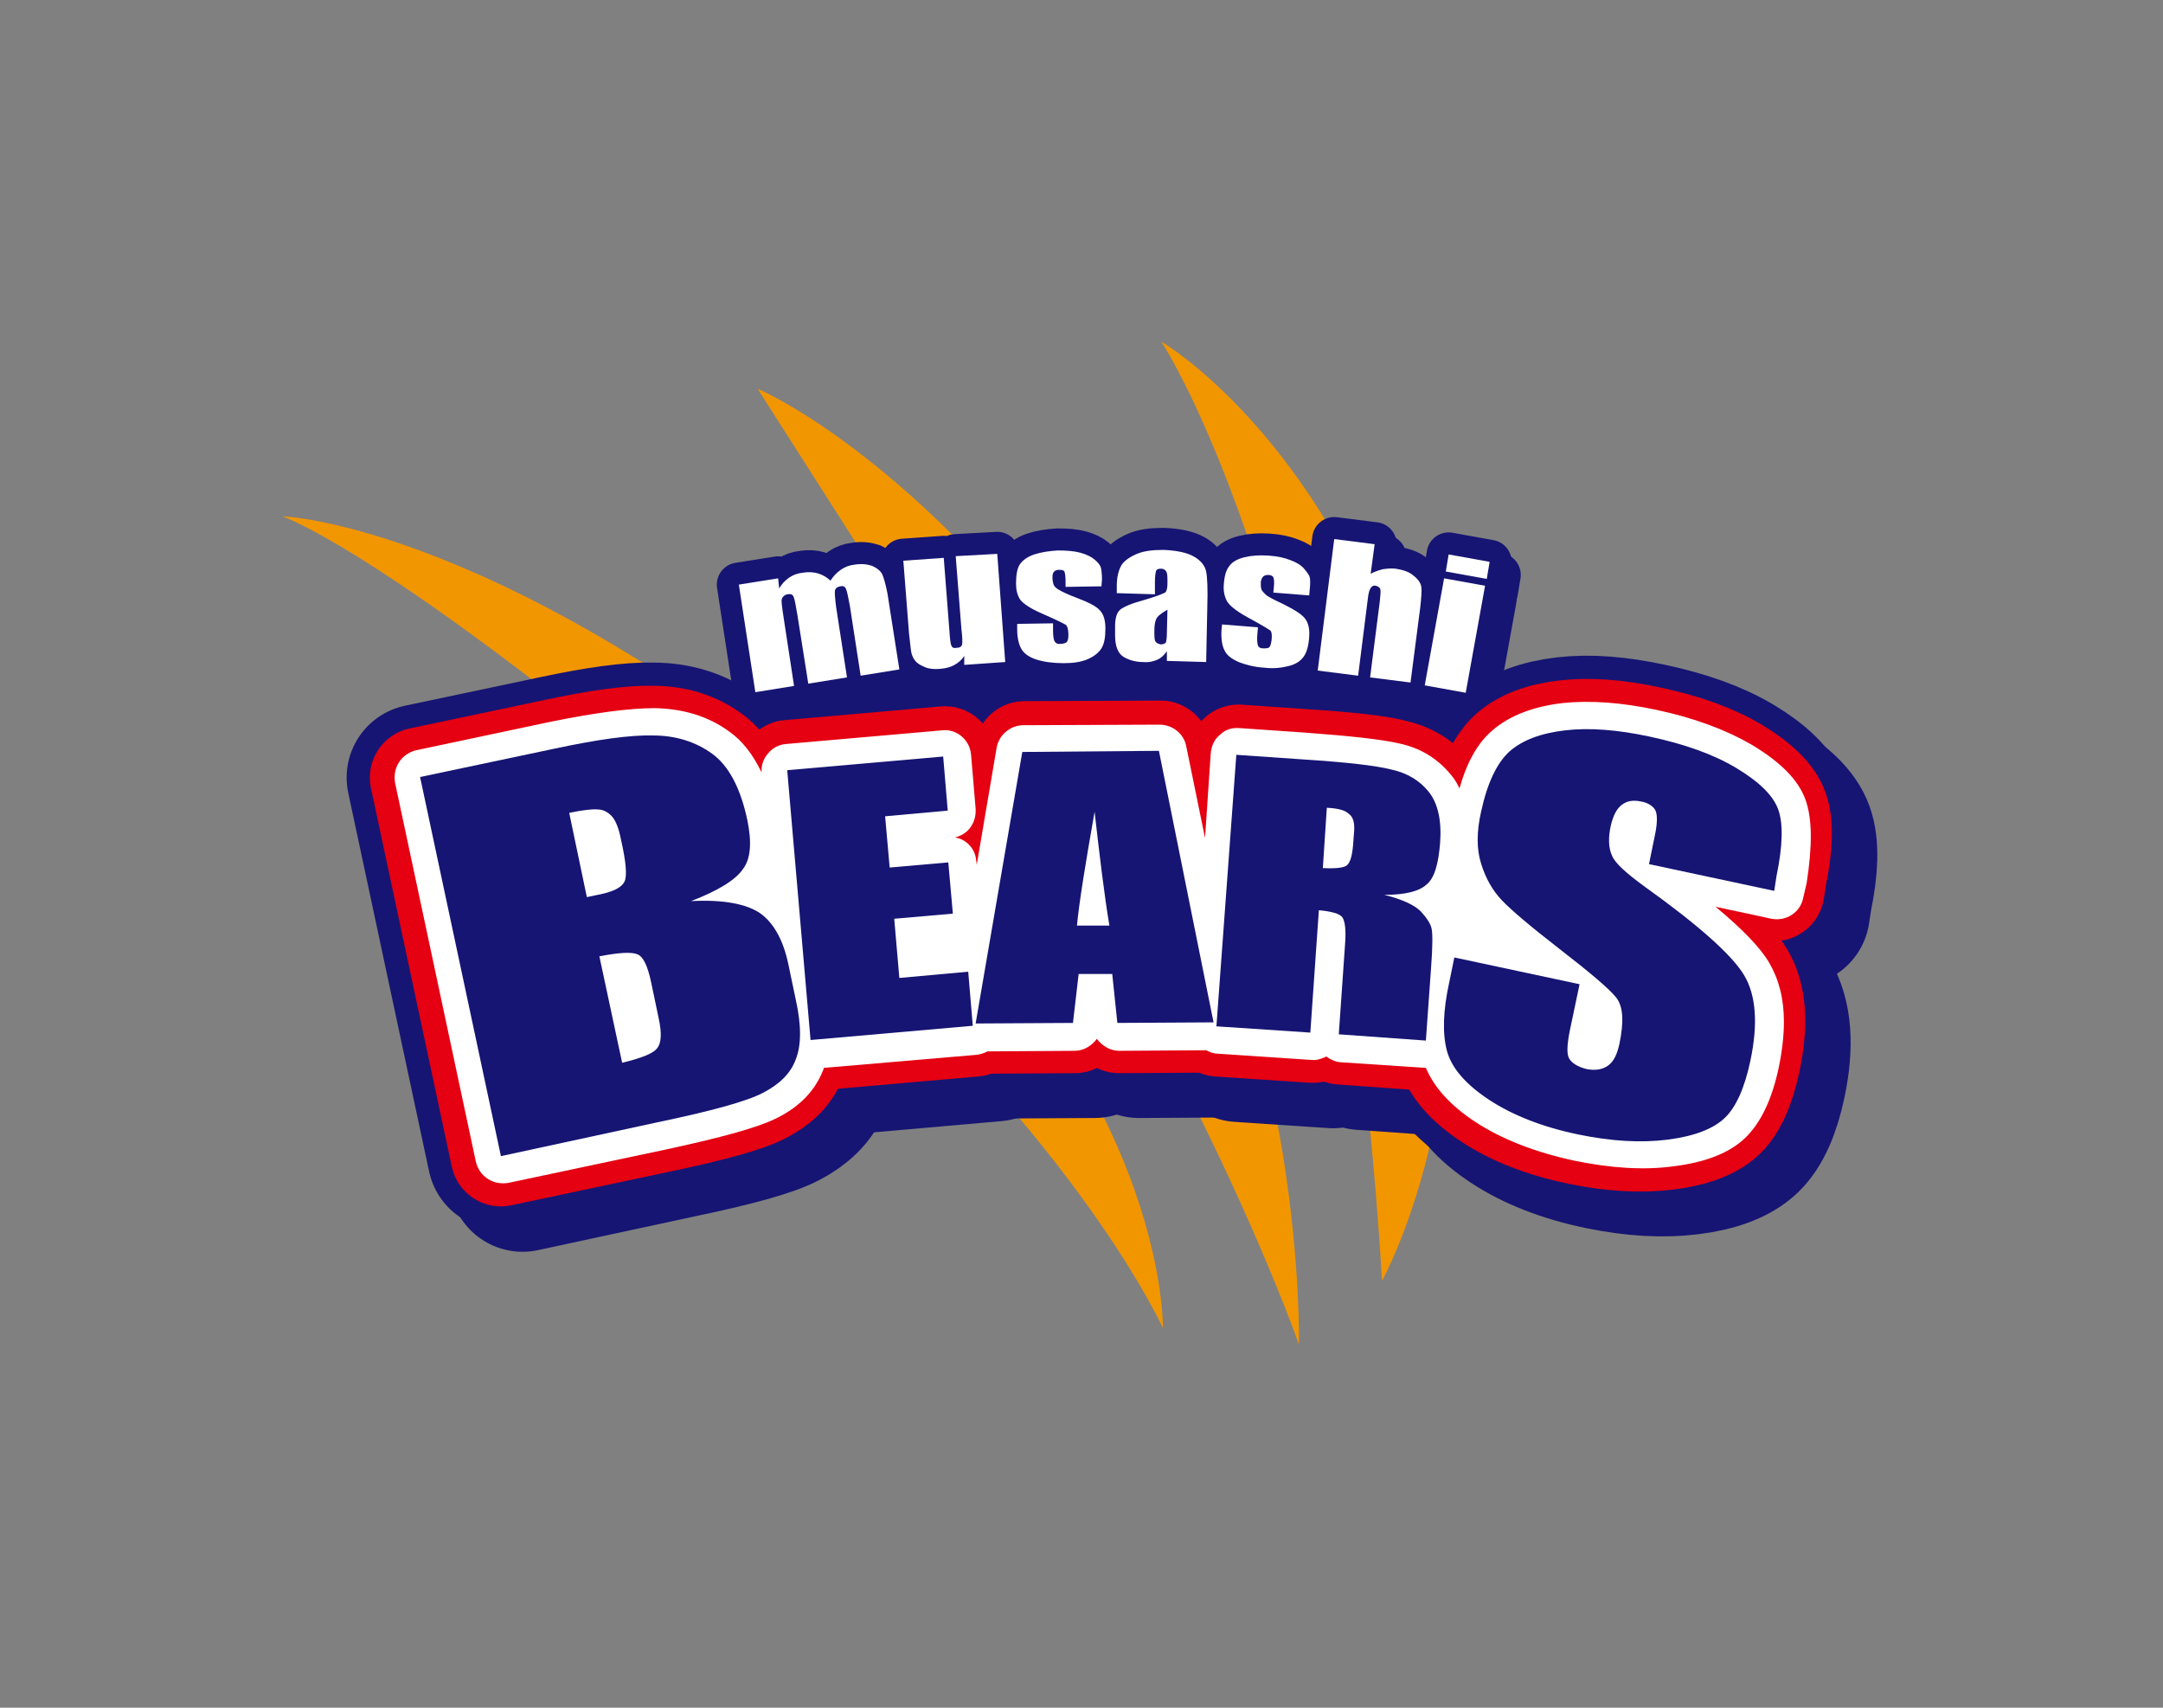 <?xml version="1.0" encoding="utf-8"?>
<!-- Generator: Adobe Illustrator 22.1.0, SVG Export Plug-In . SVG Version: 6.00 Build 0)  -->
<svg version="1.1" id="レイヤー_1" xmlns="http://www.w3.org/2000/svg" xmlns:xlink="http://www.w3.org/1999/xlink" x="0px"
	 y="0px" viewBox="0 0 380 300" style="enable-background:new 0 0 380 300;" xml:space="preserve">
<rect x="0" y="0" width="380" height="300" fill="#808080" stroke="none"/>
<style type="text/css">
	.st0{fill:#F29600;}
	.st1{fill:#161573;stroke:#161573;stroke-width:25.803;stroke-linecap:round;stroke-linejoin:round;}
	.st2{fill:#1D2087;stroke:#161573;stroke-width:7.741;stroke-linecap:round;stroke-linejoin:round;}
	.st3{fill:#161573;stroke:#161573;stroke-width:7.741;stroke-linecap:round;stroke-linejoin:round;}
	.st4{fill:#E50012;stroke:#E50012;stroke-width:17.655;stroke-linecap:round;stroke-linejoin:round;}
	.st5{fill:#FFFFFF;}
	.st6{fill:#161573;}
</style>
<g id="XMLID_348_">
	<path id="XMLID_778_" class="st0" d="M242.8,225c0,0,21.3-38.2,7.2-92.3C236,78.5,204,60,204,60s16.6,24.6,29.7,88.7
		C240.4,181.3,242.8,225,242.8,225z"/>
	<path id="XMLID_777_" class="st0" d="M133.1,68.3c0,0,33.9,14,69.6,70.5c26.7,42.2,25.5,97.4,25.5,97.4s-13.7-39.6-44.7-88.6
		C168.4,123.5,133.1,68.3,133.1,68.3z"/>
	<path id="XMLID_776_" class="st0" d="M152.9,145.8c52.3,44,51.4,87.5,51.4,87.5s-14.5-32.1-58.9-71C72,98.1,49.6,90.7,49.6,90.7
		S88.8,91.9,152.9,145.8z"/>
	<g id="XMLID_758_">
		<g id="XMLID_771_">
			<path id="XMLID_772_" class="st1" d="M77.7,140.4l23.7-5c7.5-1.6,13.2-2.4,17.2-2.3c4,0,7.5,1.1,10.4,3.2c2.9,2.1,5,6,6.2,11.7
				c0.8,3.9,0.6,6.8-0.8,8.6c-1.3,1.9-4.4,3.8-9.1,5.6c5.7-0.3,9.7,0.5,12.1,2.1c2.4,1.7,4.1,4.7,5,9l1.3,6.2c1,4.5,1,8,0,10.5
				c-0.9,2.5-2.9,4.4-5.8,5.9c-2.9,1.5-9.1,3.2-18.7,5.2L91.8,207L77.7,140.4z M103.8,146.7l3.1,14.8c1-0.2,1.8-0.4,2.4-0.5
				c2.3-0.5,3.7-1.2,4.2-2.2c0.5-1,0.3-3.4-0.6-7.4c-0.4-2.1-1-3.5-1.7-4.2c-0.7-0.7-1.5-1.1-2.4-1.1
				C107.9,146,106.3,146.2,103.8,146.7z M109.2,171.9l4,18.7c3.3-0.8,5.4-1.6,6.1-2.5c0.8-0.9,0.9-2.7,0.3-5.4l-1.3-6.2
				c-0.6-2.9-1.4-4.5-2.3-4.9C115,171.1,112.7,171.2,109.2,171.9z"/>
		</g>
		<g id="XMLID_768_">
			<path id="XMLID_769_" class="st1" d="M315.6,160.3l-22-4.7l1-4.9c0.5-2.3,0.5-3.8,0.1-4.6c-0.4-0.7-1.3-1.3-2.5-1.5
				c-1.4-0.3-2.5-0.1-3.4,0.6c-0.9,0.7-1.5,1.9-1.9,3.6c-0.5,2.2-0.4,4,0.2,5.3c0.5,1.3,2.5,3.1,5.8,5.5c9.5,6.8,15.3,12,17.4,15.5
				c2.1,3.5,2.5,8.5,1.1,15.1c-1,4.7-2.5,8.1-4.5,10c-2,1.9-5.3,3.2-10,3.8c-4.7,0.6-9.9,0.3-15.7-0.9c-6.3-1.3-11.6-3.4-15.7-6.1
				c-4.1-2.7-6.6-5.6-7.4-8.6c-0.8-3-0.7-7,0.4-12l0.9-4.4l22,4.7l-1.7,8.1c-0.5,2.5-0.6,4.2-0.1,5c0.5,0.8,1.5,1.4,3,1.8
				c1.6,0.3,2.8,0.1,3.8-0.6c1-0.7,1.6-2,2-3.8c0.8-3.9,0.6-6.6-0.6-8.2c-1.2-1.5-4.5-4.3-9.8-8.4c-5.3-4.1-8.7-7-10.3-8.7
				c-1.6-1.7-2.8-3.8-3.6-6.4c-0.8-2.5-0.8-5.6,0-9.1c1.1-5.1,2.8-8.6,5-10.6c2.3-2,5.5-3.2,9.8-3.7c4.3-0.5,9.2-0.1,14.8,1.1
				c6.1,1.3,11.2,3.1,15.2,5.5c4,2.4,6.5,4.8,7.4,7.3c0.9,2.5,0.8,6.4-0.3,11.7L315.6,160.3z"/>
		</g>
		<g id="XMLID_759_">
			<path id="XMLID_766_" class="st1" d="M142.2,139.2l27.4-2.4l0.8,9.5l-11,1l0.8,9l10.3-0.9l0.8,9l-10.3,0.9l0.9,10.4l12.1-1.1
				l0.8,9.5l-28.5,2.5L142.2,139.2z"/>
			<path id="XMLID_763_" class="st1" d="M207.4,135.7l9.6,47.7l-16.9,0.1l-0.9-8.6l-5.9,0l-1,8.6l-17.1,0.1l8.2-47.7L207.4,135.7z
				 M198.8,166.5c-0.9-5.4-1.7-12.1-2.6-20c-1.6,9.1-2.7,15.8-3.1,20L198.8,166.5z"/>
			<path id="XMLID_760_" class="st1" d="M221.1,136.5l11.6,0.8c7.8,0.5,13,1.1,15.7,1.8c2.7,0.6,4.9,1.9,6.5,3.9c1.6,2,2.3,5,2,9
				c-0.3,3.7-1,6.2-2.3,7.3c-1.3,1.2-3.8,1.8-7.4,1.8c3.2,0.8,5.3,1.8,6.4,2.9c1,1.1,1.7,2.1,1.9,3c0.2,0.9,0.2,3.2-0.1,7.1
				l-0.9,12.6l-15.3-1.1l1.1-15.8c0.2-2.5,0-4.1-0.5-4.8c-0.5-0.6-1.9-1-4.1-1.2l-1.5,21.5l-16.5-1.1L221.1,136.5z M237,145.7
				l-0.7,10.6c1.8,0.1,3.2,0,3.9-0.3c0.8-0.3,1.2-1.5,1.4-3.6l0.2-2.6c0.1-1.5-0.2-2.5-0.9-3C240.2,146.2,238.9,145.9,237,145.7z"/>
		</g>
	</g>
	<g id="XMLID_740_">
		<g id="XMLID_753_">
			<path id="XMLID_754_" class="st1" d="M73.8,136.6l23.7-5c7.5-1.6,13.2-2.4,17.2-2.3c4,0,7.5,1.1,10.4,3.2c2.9,2.1,5,6,6.2,11.7
				c0.8,3.9,0.6,6.8-0.8,8.6c-1.3,1.9-4.4,3.8-9.1,5.6c5.7-0.3,9.7,0.5,12.1,2.1c2.4,1.7,4.1,4.7,5,9l1.3,6.2c1,4.5,1,8,0,10.5
				c-0.9,2.5-2.9,4.4-5.8,5.9c-2.9,1.5-9.1,3.2-18.7,5.2L88,203.1L73.8,136.6z M100,142.9l3.1,14.8c1-0.2,1.8-0.4,2.4-0.5
				c2.3-0.5,3.7-1.2,4.2-2.2c0.5-1,0.3-3.4-0.6-7.4c-0.4-2.1-1-3.5-1.7-4.2c-0.7-0.7-1.5-1.1-2.4-1.1
				C104.1,142.2,102.4,142.4,100,142.9z M105.3,168l4,18.7c3.3-0.8,5.4-1.6,6.1-2.5c0.8-0.9,0.9-2.7,0.3-5.4l-1.3-6.2
				c-0.6-2.9-1.4-4.5-2.3-4.9C111.1,167.3,108.9,167.4,105.3,168z"/>
		</g>
		<g id="XMLID_750_">
			<path id="XMLID_751_" class="st1" d="M311.7,156.5l-22-4.7l1-4.9c0.5-2.3,0.5-3.8,0.1-4.6c-0.4-0.7-1.3-1.3-2.5-1.5
				c-1.4-0.3-2.5-0.1-3.4,0.6c-0.9,0.7-1.5,1.9-1.9,3.6c-0.5,2.2-0.4,4,0.2,5.3c0.5,1.3,2.5,3.1,5.8,5.5c9.5,6.8,15.3,12,17.4,15.5
				c2.1,3.5,2.5,8.5,1.1,15.1c-1,4.7-2.5,8.1-4.5,10c-2,1.9-5.3,3.2-10,3.8c-4.7,0.6-9.9,0.3-15.7-0.9c-6.3-1.3-11.6-3.4-15.7-6.1
				c-4.1-2.7-6.6-5.6-7.4-8.6c-0.8-3-0.7-7,0.4-12l0.9-4.4l22,4.7l-1.7,8.1c-0.5,2.5-0.6,4.2-0.1,5c0.5,0.8,1.5,1.4,3,1.8
				c1.6,0.3,2.8,0.1,3.8-0.6c1-0.7,1.6-2,2-3.8c0.8-3.9,0.6-6.6-0.6-8.2c-1.2-1.5-4.5-4.3-9.8-8.4c-5.3-4.1-8.7-7-10.3-8.7
				c-1.6-1.7-2.8-3.8-3.6-6.4c-0.8-2.5-0.8-5.6,0-9.1c1.1-5.1,2.8-8.6,5-10.6c2.3-2,5.5-3.2,9.8-3.7c4.3-0.5,9.2-0.1,14.8,1.1
				c6.1,1.3,11.2,3.1,15.2,5.5c4,2.4,6.5,4.8,7.4,7.3c0.9,2.5,0.8,6.4-0.3,11.7L311.7,156.5z"/>
		</g>
		<g id="XMLID_741_">
			<path id="XMLID_748_" class="st1" d="M138.3,135.3l27.4-2.4l0.8,9.5l-11,1l0.8,9l10.3-0.9l0.8,9l-10.3,0.9l0.9,10.4l12.1-1.1
				l0.8,9.5l-28.5,2.5L138.3,135.3z"/>
			<path id="XMLID_745_" class="st1" d="M203.6,131.9l9.6,47.7l-16.9,0.1l-0.9-8.6l-5.9,0l-1,8.6l-17.1,0.1l8.2-47.7L203.6,131.9z
				 M194.9,162.6c-0.9-5.4-1.7-12.1-2.6-20c-1.6,9.1-2.7,15.8-3.1,20L194.9,162.6z"/>
			<path id="XMLID_742_" class="st1" d="M217.2,132.6l11.6,0.8c7.8,0.5,13,1.1,15.7,1.8c2.7,0.6,4.9,1.9,6.5,3.9c1.6,2,2.3,5,2,9
				c-0.3,3.7-1,6.2-2.4,7.3c-1.3,1.2-3.8,1.8-7.4,1.8c3.2,0.8,5.3,1.8,6.4,2.9c1,1.1,1.7,2.1,1.9,3c0.2,0.9,0.2,3.2-0.1,7.1
				l-0.9,12.6l-15.3-1.1l1.1-15.8c0.2-2.5,0-4.1-0.5-4.8c-0.5-0.6-1.9-1-4.1-1.2l-1.5,21.5l-16.5-1.1L217.2,132.6z M233.1,141.9
				l-0.7,10.6c1.8,0.1,3.2,0,3.9-0.3c0.8-0.3,1.2-1.5,1.4-3.6l0.2-2.6c0.1-1.5-0.2-2.5-0.9-3C236.3,142.3,235,142,233.1,141.9z"/>
		</g>
	</g>
	<g id="XMLID_723_">
		<path id="XMLID_738_" class="st2" d="M138.4,103.8l0.2,1.8c0.4-0.8,1-1.4,1.7-1.9c0.7-0.5,1.5-0.8,2.5-0.9
			c1.9-0.3,3.5,0.2,4.8,1.4c0.5-0.8,1.1-1.4,1.8-1.9c0.7-0.5,1.5-0.8,2.4-0.9c1.2-0.2,2.2-0.1,3.1,0.2c0.9,0.4,1.5,0.9,1.8,1.5
			c0.3,0.7,0.6,1.8,0.9,3.3l2.1,13.4l-6.8,1.1l-1.9-12.3c-0.3-1.6-0.5-2.6-0.7-3c-0.2-0.4-0.5-0.5-1-0.4c-0.5,0.1-0.8,0.3-0.9,0.7
			c-0.1,0.4,0,1.4,0.2,3l1.9,12.3l-6.8,1.1l-1.9-12c-0.3-1.8-0.5-2.9-0.7-3.3c-0.2-0.4-0.5-0.5-1-0.4c-0.3,0-0.6,0.2-0.8,0.4
			c-0.2,0.2-0.3,0.5-0.3,0.8c0,0.3,0.1,0.9,0.2,1.8l2,13.1l-6.8,1.1l-2.9-18.9L138.4,103.8z"/>
		<path id="XMLID_736_" class="st2" d="M176.9,99.6l1.4,19l-7.2,0.5l0-1.6c-0.4,0.7-1,1.2-1.7,1.6c-0.7,0.4-1.5,0.6-2.5,0.7
			c-1.1,0.1-2,0-2.7-0.3c-0.7-0.3-1.3-0.6-1.7-1.1c-0.4-0.5-0.6-1-0.7-1.5c-0.1-0.5-0.2-1.6-0.4-3.3l-1-12.8l7.1-0.5l1,12.9
			c0.1,1.5,0.2,2.4,0.4,2.6c0.1,0.3,0.4,0.4,0.9,0.3c0.5,0,0.8-0.2,0.9-0.5c0.1-0.3,0.1-1.2-0.1-2.8l-1-12.8L176.9,99.6z"/>
		<path id="XMLID_734_" class="st2" d="M195.2,105.2l-6.3,0.1l0-1c0-0.9-0.1-1.4-0.2-1.7c-0.1-0.2-0.4-0.3-0.9-0.3
			c-0.4,0-0.7,0.1-0.9,0.3c-0.2,0.2-0.3,0.5-0.3,1c0,0.6,0.1,1,0.2,1.3c0.1,0.3,0.4,0.6,0.9,0.9c0.5,0.3,1.5,0.8,3.1,1.4
			c2.1,0.8,3.5,1.5,4.1,2.2c0.7,0.7,1,1.8,1,3.2c0,1.6-0.2,2.7-0.7,3.5c-0.5,0.8-1.3,1.4-2.4,1.9c-1.2,0.5-2.5,0.7-4.2,0.7
			c-1.8,0-3.4-0.2-4.7-0.6c-1.3-0.4-2.2-1-2.7-1.8c-0.5-0.8-0.8-2-0.8-3.6l0-0.9l6.3-0.1l0,1.2c0,1,0.1,1.7,0.3,2
			c0.2,0.3,0.5,0.5,1,0.4c0.5,0,0.9-0.1,1.1-0.3c0.2-0.2,0.3-0.6,0.3-1.3c0-0.9-0.2-1.5-0.4-1.7c-0.3-0.2-1.7-0.9-4.2-2
			c-2.1-0.9-3.4-1.8-3.9-2.5c-0.5-0.8-0.7-1.7-0.7-2.8c0-1.5,0.2-2.7,0.7-3.4c0.5-0.7,1.3-1.3,2.5-1.7c1.2-0.4,2.6-0.6,4.1-0.7
			c1.6,0,2.9,0.1,4,0.4c1.1,0.3,1.9,0.7,2.5,1.2c0.6,0.5,1,1,1.1,1.4c0.1,0.4,0.2,1.2,0.2,2.1L195.2,105.2z"/>
		<path id="XMLID_731_" class="st2" d="M204.6,106.7l-6.7-0.2l0-1.3c0-1.5,0.3-2.6,0.7-3.4c0.4-0.8,1.3-1.5,2.6-2.1
			c1.3-0.6,2.9-0.8,4.9-0.8c2.4,0.1,4.2,0.5,5.4,1.2c1.2,0.7,1.9,1.6,2.1,2.6c0.2,1,0.3,3.1,0.2,6.3l-0.2,9.6l-6.9-0.2l0-1.7
			c-0.5,0.7-1,1.2-1.7,1.5c-0.7,0.3-1.5,0.5-2.5,0.4c-1.2,0-2.4-0.3-3.4-0.9c-1-0.6-1.5-1.9-1.5-3.8l0-1.6c0-1.4,0.3-2.4,0.9-2.9
			c0.6-0.5,2-1.1,4.2-1.7c2.4-0.7,3.6-1.2,3.8-1.4c0.2-0.3,0.3-0.8,0.3-1.6c0-1,0-1.6-0.2-2c-0.2-0.3-0.5-0.5-0.9-0.5
			c-0.5,0-0.8,0.1-0.9,0.4c-0.1,0.3-0.2,0.9-0.2,2L204.6,106.7z M206.8,109.4c-1.2,0.7-1.8,1.2-2,1.7c-0.2,0.5-0.3,1.1-0.3,2
			c0,1,0,1.6,0.2,1.9c0.2,0.3,0.5,0.4,0.9,0.5c0.4,0,0.7-0.1,0.9-0.3c0.1-0.2,0.2-0.8,0.3-1.8L206.8,109.4z"/>
		<path id="XMLID_729_" class="st2" d="M231.6,106.9l-6.3-0.5l0.1-1c0.1-0.9,0-1.4-0.1-1.7c-0.1-0.2-0.4-0.4-0.9-0.4
			c-0.4,0-0.7,0.1-0.9,0.3c-0.2,0.2-0.3,0.5-0.4,0.9c0,0.6,0,1,0.1,1.3c0.1,0.3,0.4,0.6,0.8,1c0.5,0.4,1.5,0.9,3,1.6
			c2,1,3.3,1.8,3.9,2.6c0.6,0.8,0.8,1.9,0.7,3.2c-0.1,1.5-0.4,2.7-1,3.5c-0.6,0.8-1.4,1.3-2.6,1.6c-1.2,0.3-2.6,0.5-4.2,0.3
			c-1.8-0.1-3.3-0.5-4.6-1c-1.3-0.6-2.1-1.2-2.5-2.1c-0.4-0.8-0.6-2-0.5-3.6l0.1-0.9l6.3,0.5l-0.1,1.2c-0.1,1,0,1.7,0.1,2
			c0.1,0.3,0.4,0.5,0.9,0.5c0.5,0,0.9,0,1.1-0.2c0.2-0.2,0.3-0.6,0.4-1.3c0.1-0.9,0-1.5-0.3-1.7c-0.3-0.2-1.6-1-4-2.3
			c-2-1.1-3.2-2.1-3.6-2.9c-0.4-0.8-0.6-1.8-0.5-2.8c0.1-1.5,0.4-2.6,1-3.3c0.5-0.7,1.4-1.2,2.6-1.5c1.2-0.3,2.6-0.4,4.2-0.3
			c1.6,0.1,2.9,0.4,3.9,0.8c1.1,0.4,1.9,0.9,2.4,1.5c0.5,0.6,0.9,1.1,1,1.5c0.1,0.5,0.1,1.2,0,2.1L231.6,106.9z"/>
		<path id="XMLID_727_" class="st2" d="M243.2,97.8l-0.7,5.2c0.7-0.4,1.4-0.6,2.1-0.8c0.7-0.1,1.5-0.2,2.3-0.1
			c1.2,0.2,2.3,0.5,3.1,1.2c0.8,0.6,1.3,1.3,1.4,2c0.1,0.7,0,1.9-0.2,3.7l-1.7,13.1l-7.1-0.9l1.7-13.3c0.1-1.1,0.2-1.8,0.1-2.2
			c-0.1-0.3-0.4-0.5-0.8-0.6c-0.4-0.1-0.7,0.1-0.9,0.4c-0.2,0.3-0.4,0.9-0.5,1.9l-1.7,13.5l-7.1-0.9l2.9-23.1L243.2,97.8z"/>
		<path id="XMLID_724_" class="st2" d="M262.6,105.1l-3.4,18.8l-7.2-1.3l3.4-18.8L262.6,105.1z M263.3,101l-0.5,3l-7.2-1.3l0.5-3
			L263.3,101z"/>
	</g>
	<g id="XMLID_706_">
		<path id="XMLID_721_" class="st3" d="M136.7,101.6l0.2,1.8c0.4-0.8,1-1.4,1.7-1.9c0.7-0.5,1.5-0.8,2.5-0.9
			c1.9-0.3,3.5,0.2,4.8,1.4c0.5-0.8,1.1-1.4,1.8-1.9c0.7-0.5,1.5-0.8,2.4-0.9c1.2-0.2,2.2-0.1,3.1,0.2c0.9,0.4,1.5,0.9,1.8,1.5
			c0.3,0.7,0.6,1.8,0.9,3.3l2.1,13.4l-6.8,1.1l-1.9-12.3c-0.3-1.6-0.5-2.6-0.7-3c-0.2-0.4-0.5-0.5-1-0.4c-0.5,0.1-0.8,0.3-0.9,0.7
			c-0.1,0.4,0,1.4,0.2,3l1.9,12.3l-6.8,1.1l-1.9-12c-0.3-1.8-0.5-2.9-0.7-3.3c-0.2-0.4-0.5-0.5-1-0.4c-0.3,0-0.6,0.2-0.8,0.4
			c-0.2,0.2-0.3,0.5-0.3,0.8c0,0.3,0.1,0.9,0.2,1.8l2,13.1l-6.8,1.1l-2.9-18.9L136.7,101.6z"/>
		<path id="XMLID_719_" class="st3" d="M175.2,97.3l1.4,19l-7.2,0.5l0-1.6c-0.4,0.7-1,1.2-1.7,1.6c-0.7,0.4-1.5,0.6-2.5,0.7
			c-1.1,0.1-2,0-2.7-0.3c-0.7-0.3-1.3-0.6-1.7-1.1c-0.4-0.5-0.6-1-0.7-1.5c-0.1-0.5-0.2-1.6-0.4-3.3l-1-12.8l7.1-0.5l1,12.9
			c0.1,1.5,0.2,2.4,0.4,2.6c0.1,0.3,0.4,0.4,0.9,0.3c0.5,0,0.8-0.2,0.9-0.5c0.1-0.3,0.1-1.2-0.1-2.8l-1-12.8L175.2,97.3z"/>
		<path id="XMLID_717_" class="st3" d="M193.5,103l-6.3,0.1l0-1c0-0.9-0.1-1.4-0.2-1.7c-0.1-0.2-0.4-0.3-0.9-0.3
			c-0.4,0-0.7,0.1-0.9,0.3c-0.2,0.2-0.3,0.5-0.3,1c0,0.6,0.1,1,0.2,1.3c0.1,0.3,0.4,0.6,0.9,0.9c0.5,0.3,1.5,0.8,3.1,1.4
			c2.1,0.8,3.5,1.5,4.1,2.2c0.7,0.7,1,1.8,1,3.2c0,1.6-0.2,2.7-0.7,3.5c-0.5,0.8-1.3,1.4-2.4,1.9c-1.2,0.5-2.5,0.7-4.2,0.7
			c-1.8,0-3.4-0.2-4.7-0.6c-1.3-0.4-2.2-1-2.7-1.8c-0.5-0.8-0.8-2-0.8-3.6l0-0.9l6.3-0.1l0,1.2c0,1,0.1,1.7,0.3,2
			c0.2,0.3,0.5,0.5,1,0.4c0.5,0,0.9-0.1,1.1-0.3c0.2-0.2,0.3-0.6,0.3-1.3c0-0.9-0.2-1.5-0.4-1.7c-0.3-0.2-1.7-0.9-4.2-2
			c-2.1-0.9-3.4-1.8-3.9-2.5c-0.5-0.8-0.7-1.7-0.7-2.8c0-1.5,0.2-2.7,0.7-3.4c0.5-0.7,1.3-1.3,2.5-1.7c1.2-0.4,2.6-0.6,4.1-0.7
			c1.6,0,2.9,0.1,4,0.4c1.1,0.3,1.9,0.7,2.5,1.2c0.6,0.5,1,1,1.1,1.4c0.1,0.4,0.2,1.2,0.2,2.1L193.5,103z"/>
		<path id="XMLID_714_" class="st3" d="M202.9,104.4l-6.7-0.2l0-1.3c0-1.5,0.3-2.6,0.7-3.4c0.4-0.8,1.3-1.5,2.6-2.1
			c1.3-0.6,2.9-0.8,4.9-0.8c2.4,0.1,4.2,0.5,5.4,1.2c1.2,0.7,1.9,1.6,2.1,2.6c0.2,1,0.3,3.1,0.2,6.3l-0.2,9.6l-6.9-0.2l0-1.7
			c-0.5,0.7-1,1.2-1.7,1.5c-0.7,0.3-1.5,0.5-2.5,0.4c-1.2,0-2.4-0.3-3.4-0.9c-1-0.6-1.5-1.9-1.5-3.8l0-1.6c0-1.4,0.3-2.4,0.9-2.9
			c0.6-0.5,2-1.1,4.2-1.7c2.4-0.7,3.6-1.2,3.8-1.4c0.2-0.3,0.3-0.8,0.3-1.6c0-1,0-1.6-0.2-2c-0.2-0.3-0.5-0.5-0.9-0.5
			c-0.5,0-0.8,0.1-0.9,0.4c-0.1,0.3-0.2,0.9-0.2,2L202.9,104.4z M205.1,107.1c-1.2,0.7-1.8,1.2-2,1.7c-0.2,0.5-0.3,1.1-0.3,2
			c0,1,0,1.6,0.2,1.9c0.2,0.3,0.5,0.4,0.9,0.5c0.4,0,0.7-0.1,0.9-0.3c0.1-0.2,0.2-0.8,0.2-1.8L205.1,107.1z"/>
		<path id="XMLID_712_" class="st3" d="M230,104.6l-6.3-0.5l0.1-1c0.1-0.9,0-1.4-0.1-1.7c-0.1-0.2-0.4-0.4-0.9-0.4
			c-0.4,0-0.7,0.1-0.9,0.3c-0.2,0.2-0.3,0.5-0.4,0.9c0,0.6,0,1,0.1,1.3c0.1,0.3,0.4,0.6,0.8,1c0.5,0.4,1.5,0.9,3,1.6
			c2,1,3.3,1.8,3.9,2.6c0.6,0.8,0.8,1.9,0.7,3.2c-0.1,1.5-0.4,2.7-1,3.5c-0.6,0.8-1.4,1.3-2.6,1.6c-1.2,0.3-2.6,0.5-4.2,0.3
			c-1.8-0.1-3.3-0.5-4.6-1c-1.3-0.6-2.1-1.2-2.5-2.1c-0.4-0.8-0.6-2-0.5-3.6l0.1-0.9l6.3,0.5l-0.1,1.2c-0.1,1,0,1.7,0.1,2
			c0.1,0.3,0.4,0.5,0.9,0.5c0.5,0,0.9,0,1.1-0.2c0.2-0.2,0.3-0.6,0.4-1.3c0.1-0.9,0-1.5-0.3-1.7c-0.3-0.2-1.6-1-4-2.3
			c-2-1.1-3.2-2.1-3.6-2.9c-0.4-0.8-0.6-1.8-0.5-2.8c0.1-1.5,0.4-2.6,1-3.3c0.5-0.7,1.4-1.2,2.6-1.5c1.2-0.3,2.6-0.4,4.2-0.3
			c1.6,0.1,2.9,0.4,3.9,0.8c1.1,0.4,1.9,0.9,2.4,1.5s0.9,1.1,1,1.5c0.1,0.5,0.1,1.2,0,2.1L230,104.6z"/>
		<path id="XMLID_710_" class="st3" d="M241.5,95.6l-0.7,5.2c0.7-0.4,1.4-0.6,2.1-0.8c0.7-0.1,1.5-0.2,2.3-0.1
			c1.2,0.2,2.3,0.5,3.1,1.2c0.8,0.6,1.3,1.3,1.4,2c0.1,0.7,0,1.9-0.2,3.7l-1.7,13.1l-7.1-0.9l1.7-13.3c0.1-1.1,0.2-1.8,0.1-2.2
			c-0.1-0.3-0.4-0.5-0.8-0.6c-0.4-0.1-0.7,0.1-0.9,0.4c-0.2,0.3-0.4,0.9-0.5,1.9l-1.7,13.5l-7.1-0.9l2.9-23.1L241.5,95.6z"/>
		<path id="XMLID_707_" class="st3" d="M260.9,102.9l-3.4,18.8l-7.2-1.3l3.4-18.8L260.9,102.9z M261.7,98.7l-0.5,3l-7.2-1.3l0.5-3
			L261.7,98.7z"/>
	</g>
	<g id="XMLID_688_">
		<g id="XMLID_701_">
			<path id="XMLID_702_" class="st4" d="M73.8,136.6l23.7-5c7.5-1.6,13.2-2.4,17.2-2.3c4,0,7.5,1.1,10.4,3.2c2.9,2.1,5,6,6.2,11.7
				c0.8,3.9,0.6,6.8-0.8,8.6c-1.3,1.9-4.4,3.8-9.1,5.6c5.7-0.3,9.7,0.5,12.1,2.1c2.4,1.7,4.1,4.7,5,9l1.3,6.2c1,4.5,1,8,0,10.5
				c-0.9,2.5-2.9,4.4-5.8,5.9c-2.9,1.5-9.1,3.2-18.7,5.2L88,203.1L73.8,136.6z M100,142.9l3.1,14.8c1-0.2,1.8-0.4,2.4-0.5
				c2.3-0.5,3.7-1.2,4.2-2.2c0.5-1,0.3-3.4-0.6-7.4c-0.4-2.1-1-3.5-1.7-4.2c-0.7-0.7-1.5-1.1-2.4-1.1
				C104.1,142.2,102.4,142.4,100,142.9z M105.3,168l4,18.7c3.3-0.8,5.4-1.6,6.1-2.5c0.8-0.9,0.9-2.7,0.3-5.4l-1.3-6.2
				c-0.6-2.9-1.4-4.5-2.3-4.9C111.1,167.3,108.9,167.4,105.3,168z"/>
		</g>
		<g id="XMLID_698_">
			<path id="XMLID_699_" class="st4" d="M311.7,156.5l-22-4.7l1-4.9c0.5-2.3,0.5-3.8,0.1-4.6c-0.4-0.7-1.3-1.3-2.5-1.5
				c-1.4-0.3-2.5-0.1-3.4,0.6c-0.9,0.7-1.5,1.9-1.9,3.6c-0.5,2.2-0.4,4,0.2,5.3c0.5,1.3,2.5,3.1,5.8,5.5c9.5,6.8,15.3,12,17.4,15.5
				c2.1,3.5,2.5,8.5,1.1,15.1c-1,4.7-2.5,8.1-4.5,10c-2,1.9-5.3,3.2-10,3.8c-4.7,0.6-9.9,0.3-15.7-0.9c-6.3-1.3-11.6-3.4-15.7-6.1
				c-4.1-2.7-6.6-5.6-7.4-8.6c-0.8-3-0.7-7,0.4-12l0.9-4.4l22,4.7l-1.7,8.1c-0.5,2.5-0.6,4.2-0.1,5c0.5,0.8,1.5,1.4,3,1.8
				c1.6,0.3,2.8,0.1,3.8-0.6c1-0.7,1.6-2,2-3.8c0.8-3.9,0.6-6.6-0.6-8.2c-1.2-1.5-4.5-4.3-9.8-8.4c-5.3-4.1-8.7-7-10.3-8.7
				c-1.6-1.7-2.8-3.8-3.6-6.4c-0.8-2.5-0.8-5.6,0-9.1c1.1-5.1,2.8-8.6,5-10.6c2.3-2,5.5-3.2,9.8-3.7c4.3-0.5,9.2-0.1,14.8,1.1
				c6.1,1.3,11.2,3.1,15.2,5.5c4,2.4,6.5,4.8,7.4,7.3c0.9,2.5,0.8,6.4-0.3,11.7L311.7,156.5z"/>
		</g>
		<g id="XMLID_689_">
			<path id="XMLID_696_" class="st4" d="M138.6,135.3l27.4-2.4l0.8,9.5l-11,1l0.8,9l10.3-0.9l0.8,9l-10.3,0.9l0.9,10.4l12.1-1
				l0.8,9.5l-28.5,2.5L138.6,135.3z"/>
			<path id="XMLID_693_" class="st4" d="M203.9,131.9l9.6,47.7l-16.9,0.1l-0.9-8.6l-5.9,0l-1,8.6l-17.1,0.1L180,132L203.9,131.9z
				 M195.2,162.6c-0.9-5.4-1.7-12.1-2.6-20c-1.6,9.1-2.7,15.8-3.1,20L195.2,162.6z"/>
			<path id="XMLID_690_" class="st4" d="M217.6,132.6l11.6,0.8c7.8,0.5,13,1.1,15.7,1.8c2.7,0.6,4.9,1.9,6.5,3.9c1.6,2,2.3,5,2,9
				c-0.3,3.7-1,6.2-2.4,7.3c-1.3,1.2-3.8,1.8-7.4,1.8c3.2,0.8,5.3,1.8,6.4,2.9c1,1.1,1.7,2.1,1.9,3c0.2,0.9,0.2,3.2-0.1,7.1
				l-0.9,12.6l-15.3-1.1l1.1-15.8c0.2-2.5,0-4.1-0.5-4.8c-0.5-0.6-1.9-1-4.1-1.2l-1.5,21.5l-16.5-1.1L217.6,132.6z M233.4,141.9
				l-0.7,10.6c1.8,0.1,3.2,0,3.9-0.3c0.8-0.3,1.2-1.5,1.4-3.6l0.2-2.6c0.1-1.5-0.2-2.5-0.9-3C236.6,142.4,235.3,142,233.4,141.9z"/>
		</g>
	</g>
	<path id="XMLID_686_" class="st5" d="M317.2,140.5c-1.3-3.6-4.5-6.7-9.5-9.7c-4.5-2.6-10.1-4.7-16.7-6.1
		c-6.1-1.3-11.6-1.7-16.4-1.2c-5.2,0.6-9.4,2.2-12.4,4.8c-2.6,2.2-4.5,5.6-5.8,10.2c-0.4-0.9-0.9-1.7-1.5-2.4
		c-2.3-2.8-5.3-4.7-9.1-5.5c-3-0.7-8.4-1.3-16.5-1.9l-11.6-0.8c-1.3-0.1-2.5,0.3-3.4,1.2c-1,0.8-1.5,2-1.6,3.3l-1,14.8l-3.3-16.1
		c-0.4-2.2-2.4-3.8-4.7-3.8l-23.9,0.1c-2.3,0-4.3,1.7-4.7,3.9l-3.5,20.6l-0.1-0.7c-0.1-1.3-0.7-2.4-1.7-3.2c-0.6-0.5-1.2-0.7-2-0.9
		c0.9-0.2,1.8-0.7,2.5-1.5c0.7-0.9,1.1-1.9,1.1-3.1c0-0.1,0-0.3,0-0.4l-0.8-9.5c-0.2-2.6-2.5-4.6-5.1-4.3l-27.4,2.4
		c-1.3,0.1-2.4,0.7-3.2,1.7c-0.8,0.9-1.2,2.1-1.1,3.3c-1.5-3.1-3.3-5.5-5.7-7.2c-3.7-2.7-8.1-4-13.1-4.1c-4.4,0-10.4,0.8-18.3,2.4
		l-23.6,5c-1.2,0.3-2.3,1-3,2.1c-0.7,1.1-0.9,2.3-0.7,3.6l14.2,66.6c0.3,1.2,1,2.3,2.1,3c1.1,0.7,2.3,0.9,3.6,0.7l27.4-5.8
		c10.2-2.2,16.4-3.9,19.8-5.6c4-2,6.7-4.8,8.1-8.4c0.1-0.1,0.1-0.3,0.1-0.4l26.9-2.3c0.7-0.1,1.3-0.3,1.9-0.6l15.3-0.1
		c1.6,0,3-0.9,3.9-2.1c0.9,1.2,2.3,2.1,3.9,2.1l15.3-0.1c0.6,0.3,1.3,0.6,2,0.6l16.5,1.1c0.9,0.1,1.8-0.2,2.6-0.6
		c0.7,0.5,1.5,0.9,2.4,1l15.1,1c1.5,3.5,4.3,6.6,8.7,9.5c4.6,3,10.4,5.3,17.4,6.8c6.3,1.3,12.1,1.7,17.3,1c5.8-0.7,10-2.4,12.7-5
		c2.7-2.6,4.7-6.7,5.9-12.4c0.6-2.9,0.9-5.6,0.9-8c0-4.1-0.9-7.5-2.6-10.4c-1.6-2.7-4.7-5.9-9.4-9.8c4.8,1,9.8,2.1,9.8,2.1
		c2.6,0.5,5.1-1.1,5.6-3.7l0.6-2.6C318.4,148.6,318.4,143.9,317.2,140.5z"/>
	<g id="XMLID_668_">
		<g id="XMLID_681_">
			<path id="XMLID_682_" class="st6" d="M73.8,136.5l23.7-5c7.5-1.6,13.2-2.4,17.2-2.3c4,0,7.5,1.1,10.4,3.2c2.9,2.1,5,6,6.2,11.7
				c0.8,3.9,0.6,6.8-0.8,8.6c-1.3,1.9-4.4,3.8-9.1,5.6c5.7-0.3,9.7,0.5,12.1,2.1c2.4,1.7,4.1,4.7,5,9l1.3,6.2c1,4.5,1,8,0,10.5
				c-0.9,2.5-2.9,4.4-5.8,5.9c-2.9,1.5-9.1,3.2-18.7,5.2L88,203.1L73.8,136.5z M100,142.8l3.1,14.8c1-0.2,1.8-0.4,2.4-0.5
				c2.3-0.5,3.7-1.2,4.2-2.2c0.5-1,0.3-3.4-0.6-7.4c-0.4-2.1-1-3.5-1.7-4.2c-0.7-0.7-1.5-1.1-2.4-1.1
				C104.1,142.1,102.4,142.3,100,142.8z M105.3,168l4,18.7c3.3-0.8,5.4-1.6,6.1-2.5c0.8-0.9,0.9-2.7,0.3-5.4l-1.3-6.2
				c-0.6-2.9-1.4-4.5-2.3-4.9C111.1,167.2,108.9,167.3,105.3,168z"/>
		</g>
		<g id="XMLID_678_">
			<path id="XMLID_679_" class="st6" d="M311.7,156.5l-22-4.7l1-4.9c0.5-2.3,0.5-3.8,0.1-4.6c-0.4-0.7-1.3-1.3-2.5-1.5
				c-1.4-0.3-2.5-0.1-3.4,0.6c-0.9,0.7-1.5,1.9-1.9,3.6c-0.5,2.2-0.4,4,0.2,5.3c0.5,1.3,2.5,3.1,5.8,5.5c9.5,6.8,15.3,12,17.4,15.5
				c2.1,3.5,2.5,8.5,1.1,15.1c-1,4.7-2.5,8.1-4.5,10c-2,1.9-5.3,3.2-10,3.8c-4.7,0.6-9.9,0.3-15.7-0.9c-6.3-1.3-11.6-3.4-15.7-6.1
				c-4.1-2.7-6.6-5.6-7.4-8.6c-0.8-3-0.7-7,0.4-12l0.9-4.4l22,4.7l-1.7,8.1c-0.5,2.5-0.6,4.2-0.1,5c0.5,0.8,1.5,1.4,3,1.8
				c1.6,0.3,2.8,0.1,3.8-0.6c1-0.7,1.6-2,2-3.8c0.8-3.9,0.7-6.6-0.6-8.2c-1.2-1.5-4.5-4.3-9.8-8.4c-5.3-4.1-8.7-7-10.3-8.7
				c-1.6-1.7-2.8-3.8-3.6-6.4c-0.8-2.5-0.8-5.6,0-9.1c1.1-5.1,2.8-8.6,5-10.6c2.3-2,5.5-3.2,9.8-3.7c4.3-0.5,9.2-0.1,14.8,1.1
				c6.1,1.3,11.2,3.1,15.2,5.5c4,2.4,6.5,4.8,7.4,7.3c0.9,2.5,0.8,6.4-0.3,11.7L311.7,156.5z"/>
		</g>
		<g id="XMLID_669_">
			<path id="XMLID_676_" class="st6" d="M138.3,135.3l27.4-2.4l0.8,9.5l-11,1l0.8,9l10.3-0.9l0.8,9l-10.3,0.9l0.9,10.4l12.1-1.1
				l0.8,9.5l-28.5,2.5L138.3,135.3z"/>
			<path id="XMLID_673_" class="st6" d="M203.6,131.9l9.6,47.7l-16.9,0.1l-0.9-8.6l-5.9,0l-1,8.6l-17.1,0.1l8.2-47.7L203.6,131.9z
				 M194.9,162.6c-0.9-5.4-1.7-12.1-2.6-20c-1.6,9.1-2.7,15.8-3.1,20L194.9,162.6z"/>
			<path id="XMLID_670_" class="st6" d="M217.2,132.6l11.6,0.8c7.8,0.5,13,1.1,15.7,1.8c2.7,0.6,4.9,1.9,6.5,3.9c1.6,2,2.3,5,2,9
				c-0.3,3.7-1,6.2-2.4,7.3c-1.3,1.2-3.8,1.8-7.4,1.8c3.2,0.8,5.3,1.8,6.4,2.9c1,1.1,1.7,2.1,1.9,3c0.2,0.9,0.2,3.2-0.1,7.1
				l-0.9,12.6l-15.3-1.1l1.1-15.8c0.2-2.5,0-4.1-0.5-4.8c-0.5-0.6-1.9-1-4.1-1.2l-1.5,21.5l-16.5-1.1L217.2,132.6z M233.1,141.9
				l-0.7,10.6c1.8,0.1,3.2,0,3.9-0.3c0.8-0.3,1.2-1.5,1.4-3.6l0.2-2.6c0.1-1.5-0.2-2.5-0.9-3C236.3,142.3,235,142,233.1,141.9z"/>
		</g>
	</g>
	<g id="XMLID_651_">
		<path id="XMLID_666_" class="st5" d="M136.7,101.6l0.2,1.8c0.4-0.8,1-1.4,1.7-1.9c0.7-0.5,1.5-0.8,2.5-0.9
			c1.9-0.3,3.5,0.2,4.8,1.4c0.5-0.8,1.1-1.4,1.8-1.9c0.7-0.5,1.5-0.8,2.4-0.9c1.2-0.2,2.2-0.1,3.1,0.2c0.9,0.4,1.5,0.9,1.8,1.5
			c0.3,0.7,0.6,1.8,0.9,3.3l2.1,13.4l-6.8,1.1l-1.9-12.3c-0.3-1.6-0.5-2.6-0.7-3c-0.2-0.4-0.5-0.5-1-0.4c-0.5,0.1-0.8,0.3-0.9,0.7
			c-0.1,0.4,0,1.4,0.2,3l1.9,12.3l-6.8,1.1l-1.9-12c-0.3-1.8-0.5-2.9-0.7-3.3c-0.2-0.4-0.5-0.5-1-0.4c-0.3,0-0.6,0.2-0.8,0.4
			c-0.2,0.2-0.3,0.5-0.3,0.8c0,0.3,0.1,0.9,0.2,1.8l2,13.1l-6.8,1.1l-2.9-18.9L136.7,101.6z"/>
		<path id="XMLID_664_" class="st5" d="M175.2,97.3l1.4,19l-7.2,0.5l0-1.6c-0.4,0.7-1,1.2-1.7,1.6c-0.7,0.4-1.5,0.6-2.5,0.7
			c-1.1,0.1-2,0-2.7-0.3c-0.7-0.3-1.3-0.6-1.7-1.1c-0.4-0.5-0.6-1-0.7-1.5c-0.1-0.5-0.2-1.6-0.4-3.3l-1-12.8l7.1-0.5l1,12.9
			c0.1,1.5,0.2,2.4,0.4,2.6c0.1,0.3,0.4,0.4,0.9,0.3c0.5,0,0.8-0.2,0.9-0.5c0.1-0.3,0.1-1.2-0.1-2.8l-1-12.8L175.2,97.3z"/>
		<path id="XMLID_662_" class="st5" d="M193.5,103l-6.3,0.1l0-1c0-0.9-0.1-1.4-0.2-1.7c-0.1-0.2-0.4-0.3-0.9-0.3
			c-0.4,0-0.7,0.1-0.9,0.3c-0.2,0.2-0.3,0.5-0.3,1c0,0.6,0.1,1,0.2,1.3c0.1,0.3,0.4,0.6,0.9,0.9c0.5,0.3,1.5,0.8,3.1,1.4
			c2.1,0.8,3.5,1.5,4.1,2.2c0.7,0.7,1,1.8,1,3.2c0,1.6-0.2,2.7-0.7,3.5c-0.5,0.8-1.3,1.4-2.4,1.9c-1.2,0.5-2.5,0.7-4.2,0.7
			c-1.8,0-3.4-0.2-4.7-0.6c-1.3-0.4-2.2-1-2.7-1.8c-0.5-0.8-0.8-2-0.8-3.6l0-0.9l6.3-0.1l0,1.2c0,1,0.1,1.7,0.3,2
			c0.2,0.3,0.5,0.5,1,0.4c0.5,0,0.9-0.1,1.1-0.3c0.2-0.2,0.3-0.6,0.3-1.3c0-0.9-0.2-1.5-0.4-1.7c-0.3-0.2-1.7-0.9-4.2-2
			c-2.1-0.9-3.4-1.8-3.9-2.5c-0.5-0.8-0.7-1.7-0.7-2.8c0-1.5,0.2-2.7,0.7-3.4c0.5-0.7,1.3-1.3,2.5-1.7c1.2-0.4,2.6-0.6,4.1-0.7
			c1.6,0,2.9,0.1,4,0.4c1.1,0.3,1.9,0.7,2.5,1.2c0.6,0.5,1,1,1.1,1.4c0.1,0.4,0.2,1.2,0.2,2.1L193.5,103z"/>
		<path id="XMLID_659_" class="st5" d="M202.9,104.4l-6.7-0.2l0-1.3c0-1.5,0.3-2.6,0.7-3.4c0.4-0.8,1.3-1.5,2.6-2.1
			c1.3-0.6,2.9-0.8,4.9-0.8c2.4,0.1,4.2,0.5,5.4,1.2c1.2,0.7,1.9,1.6,2.1,2.6c0.2,1,0.3,3.1,0.2,6.3l-0.2,9.6l-6.9-0.2l0-1.7
			c-0.5,0.7-1,1.2-1.7,1.5c-0.7,0.3-1.5,0.5-2.5,0.4c-1.2,0-2.4-0.3-3.4-0.9c-1-0.6-1.5-1.9-1.5-3.8l0-1.6c0-1.4,0.3-2.4,0.9-2.9
			c0.6-0.5,2-1.1,4.2-1.7c2.4-0.7,3.6-1.2,3.8-1.4c0.2-0.3,0.3-0.8,0.3-1.6c0-1,0-1.6-0.2-2c-0.2-0.3-0.5-0.5-0.9-0.5
			c-0.5,0-0.8,0.1-0.9,0.4c-0.1,0.3-0.2,0.9-0.2,2L202.9,104.4z M205.1,107.1c-1.2,0.7-1.8,1.2-2,1.7c-0.2,0.5-0.3,1.1-0.3,2
			c0,1,0,1.6,0.2,1.9c0.2,0.3,0.5,0.4,0.9,0.5c0.4,0,0.7-0.1,0.9-0.3c0.1-0.2,0.2-0.8,0.2-1.8L205.1,107.1z"/>
		<path id="XMLID_657_" class="st5" d="M230,104.6l-6.3-0.5l0.1-1c0.1-0.9,0-1.4-0.1-1.7c-0.1-0.2-0.4-0.4-0.9-0.4
			c-0.4,0-0.7,0.1-0.9,0.3c-0.2,0.2-0.3,0.5-0.4,0.9c0,0.6,0,1,0.1,1.3c0.1,0.3,0.4,0.6,0.8,1c0.5,0.4,1.5,0.9,3,1.6
			c2,1,3.3,1.8,3.9,2.6c0.6,0.8,0.8,1.9,0.7,3.2c-0.1,1.5-0.4,2.7-1,3.5c-0.6,0.8-1.4,1.3-2.6,1.6c-1.2,0.3-2.6,0.5-4.2,0.3
			c-1.8-0.1-3.3-0.5-4.6-1c-1.3-0.6-2.1-1.2-2.5-2.1c-0.4-0.8-0.6-2-0.5-3.6l0.1-0.9l6.3,0.5l-0.1,1.2c-0.1,1,0,1.7,0.1,2
			c0.1,0.3,0.4,0.5,0.9,0.5c0.5,0,0.9,0,1.1-0.2c0.2-0.2,0.3-0.6,0.4-1.3c0.1-0.9,0-1.5-0.3-1.7c-0.3-0.2-1.6-1-4-2.3
			c-2-1.1-3.2-2.1-3.6-2.9c-0.4-0.8-0.6-1.8-0.5-2.8c0.1-1.5,0.4-2.6,1-3.3c0.5-0.7,1.4-1.2,2.6-1.5c1.2-0.3,2.6-0.4,4.2-0.3
			c1.6,0.1,2.9,0.4,3.9,0.8c1.1,0.4,1.9,0.9,2.4,1.5s0.9,1.1,1,1.5c0.1,0.5,0.1,1.2,0,2.1L230,104.6z"/>
		<path id="XMLID_655_" class="st5" d="M241.5,95.6l-0.7,5.2c0.7-0.4,1.4-0.6,2.1-0.8c0.7-0.1,1.5-0.2,2.3-0.1
			c1.2,0.2,2.3,0.5,3.1,1.2c0.8,0.6,1.3,1.3,1.4,2c0.1,0.7,0,1.9-0.2,3.7l-1.7,13.1l-7.1-0.9l1.7-13.3c0.1-1.1,0.2-1.8,0.1-2.2
			c-0.1-0.3-0.4-0.5-0.8-0.6c-0.4-0.1-0.7,0.1-0.9,0.4c-0.2,0.3-0.4,0.9-0.5,1.9l-1.7,13.5l-7.1-0.9l2.9-23.1L241.5,95.6z"/>
		<path id="XMLID_652_" class="st5" d="M260.9,102.9l-3.4,18.8l-7.2-1.3l3.4-18.8L260.9,102.9z M261.7,98.7l-0.5,3l-7.2-1.3l0.5-3
			L261.7,98.7z"/>
	</g>
</g>
</svg>
